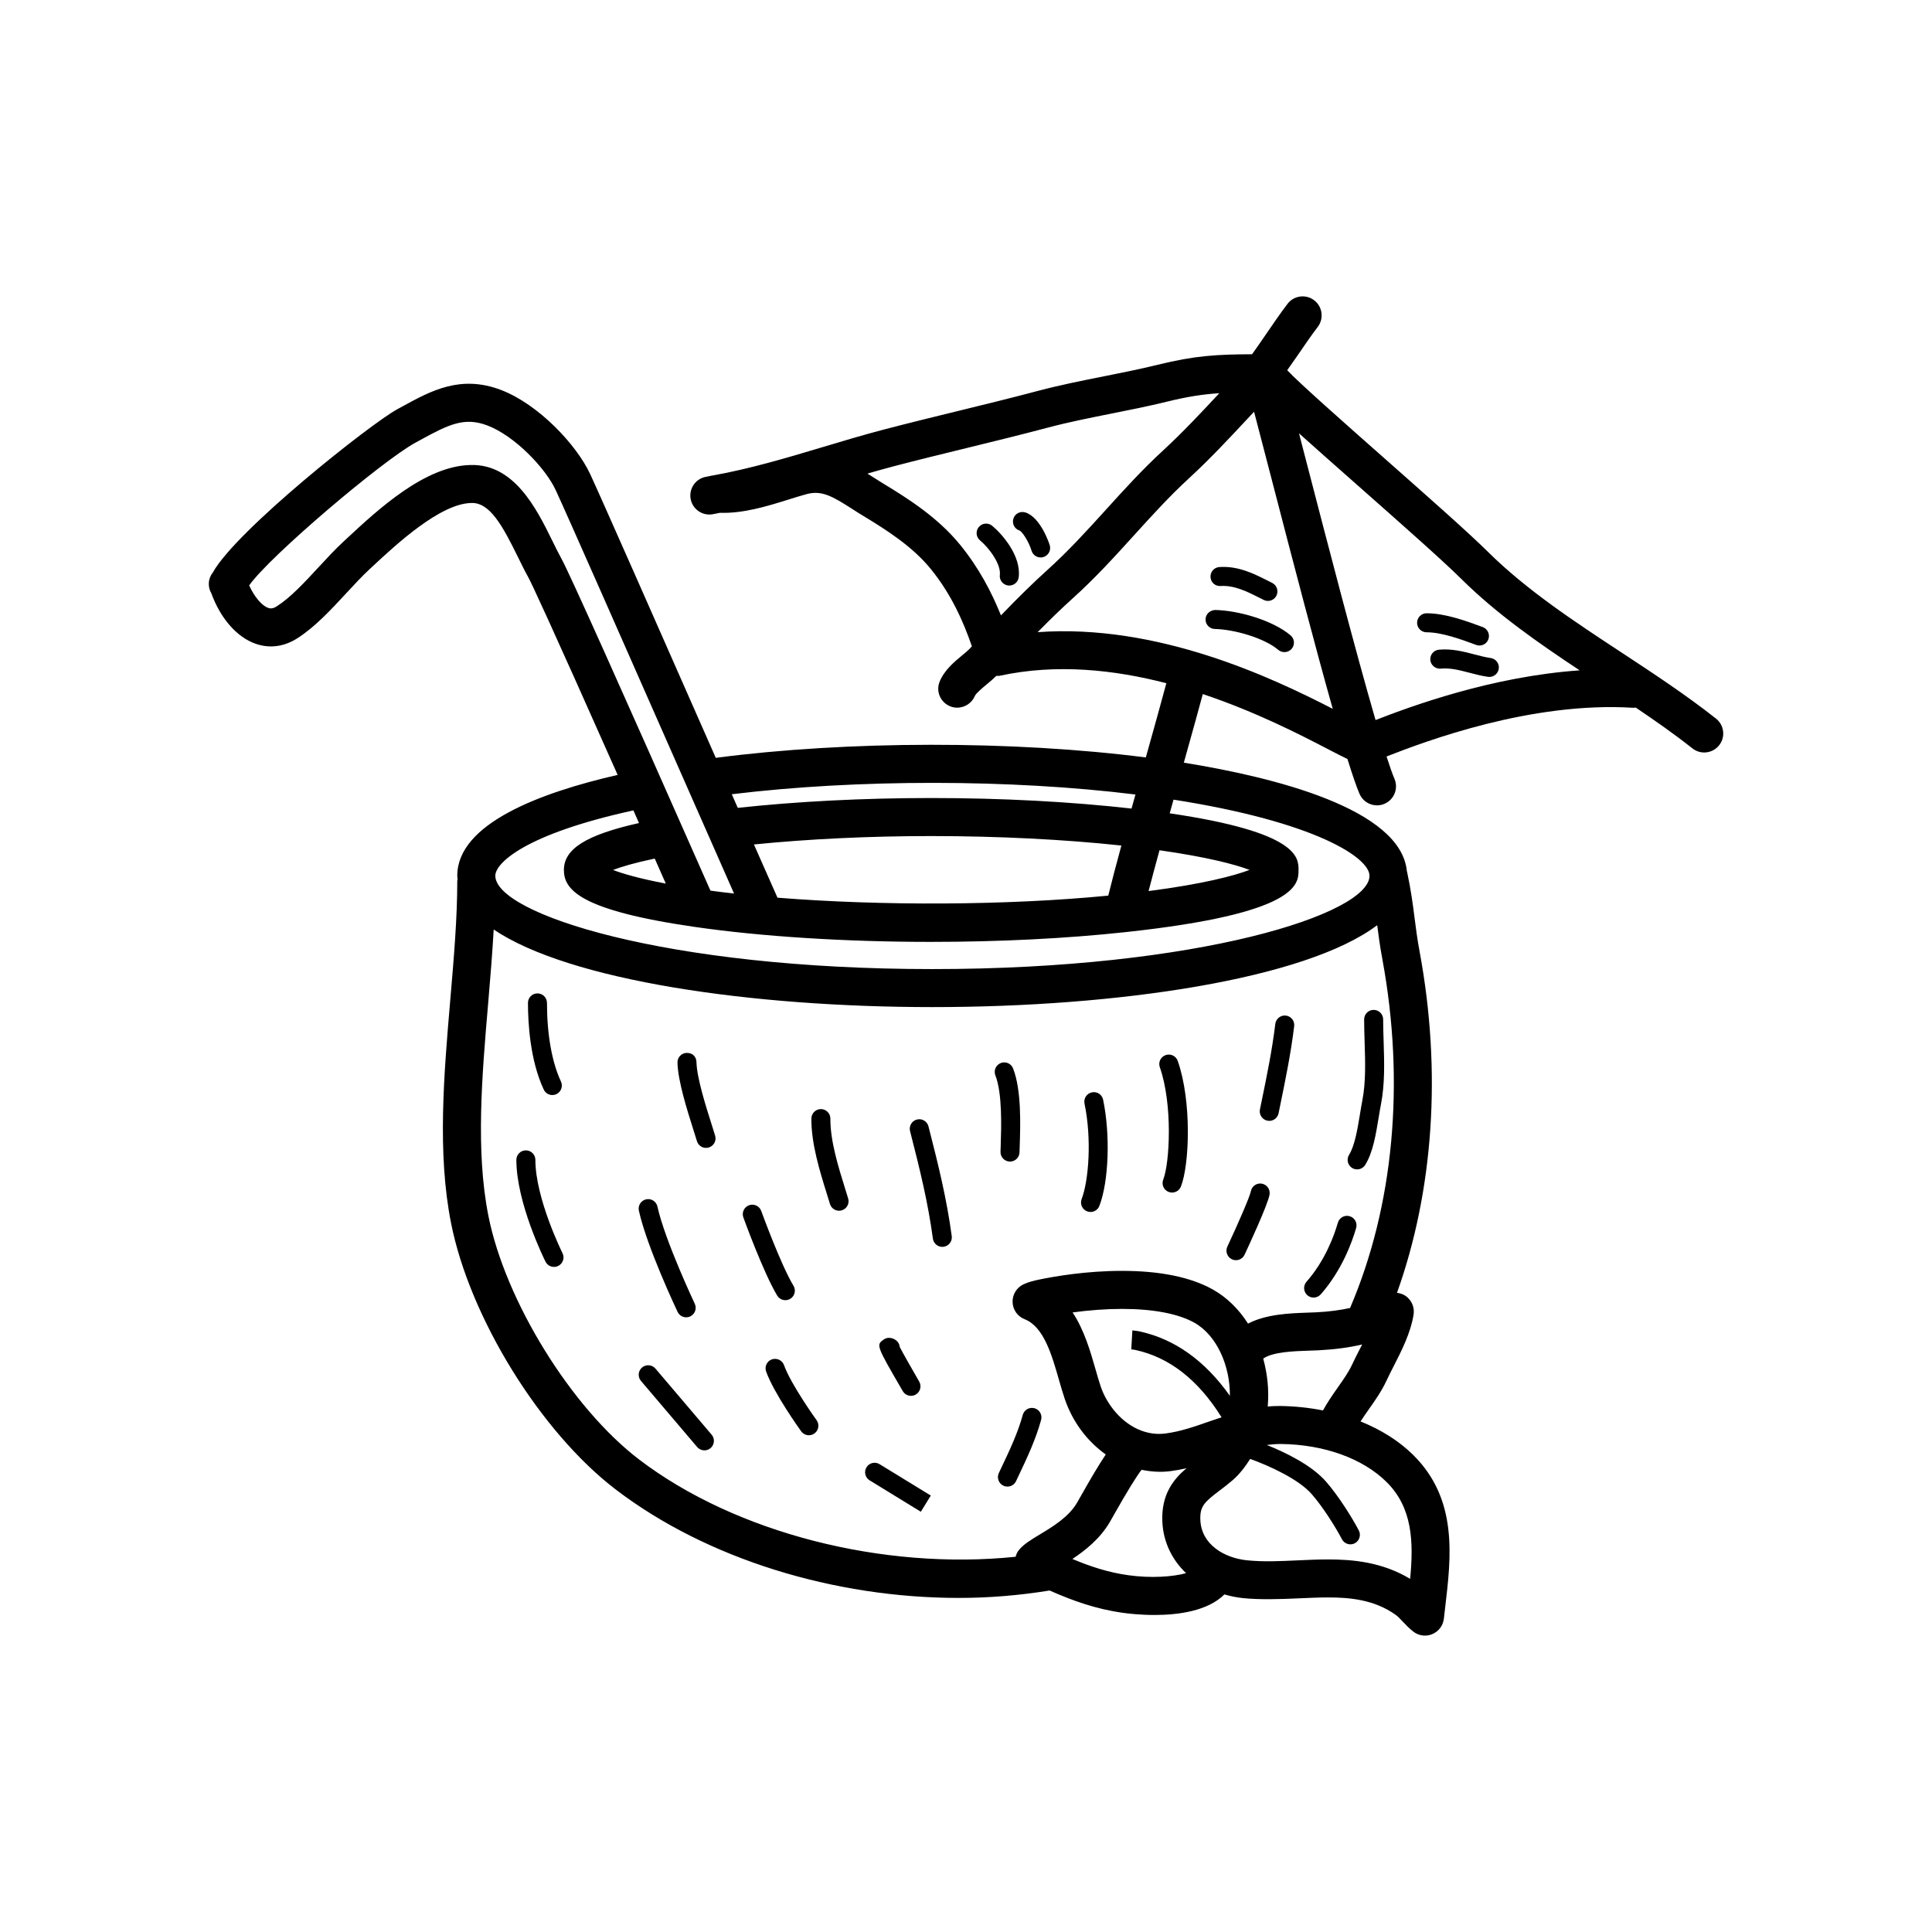 <?xml version="1.0" encoding="UTF-8"?>
<!-- The Best Svg Icon site in the world: iconSvg.co, Visit us! https://iconsvg.co -->
<svg fill="#000000" width="800px" height="800px" version="1.1" viewBox="144 144 512 512" xmlns="http://www.w3.org/2000/svg">
 <g>
  <path d="m290.38 434.2c0.355 0 0.723-0.078 1.066-0.242 1.258-0.59 1.801-2.09 1.211-3.352-2.387-5.086-3.703-12.48-3.703-20.828 0-1.391-1.125-2.519-2.519-2.519-1.391 0-2.519 1.125-2.519 2.519 0 5.254 0.543 15.223 4.184 22.973 0.426 0.91 1.332 1.449 2.281 1.449z"/>
  <path d="m285.88 451.38c0-1.391-1.125-2.519-2.519-2.519-1.391 0-2.519 1.125-2.519 2.519 0 11.414 7.406 26.34 7.723 26.973 0.441 0.879 1.332 1.391 2.254 1.391 0.379 0 0.762-0.082 1.125-0.266 1.246-0.625 1.75-2.137 1.125-3.379-0.07-0.145-7.188-14.48-7.188-24.719z"/>
  <path d="m323.57 491.66c0.43 0.91 1.332 1.441 2.277 1.441 0.363 0 0.727-0.078 1.074-0.242 1.258-0.594 1.797-2.102 1.199-3.356-0.078-0.168-7.902-16.738-9.891-25.746-0.301-1.363-1.664-2.231-3-1.918-1.359 0.301-2.219 1.645-1.918 3 2.106 9.57 9.926 26.121 10.258 26.82z"/>
  <path d="m317.7 506.69c-0.898-1.059-2.496-1.18-3.551-0.285-1.059 0.898-1.188 2.488-0.289 3.551l14.895 17.52c0.496 0.586 1.207 0.887 1.918 0.887 0.578 0 1.16-0.195 1.633-0.602 1.059-0.898 1.188-2.488 0.289-3.551z"/>
  <path d="m351.77 505.77c-0.473-1.305-1.918-1.973-3.227-1.516-1.309 0.473-1.984 1.918-1.512 3.227 2.109 5.84 8.996 15.426 9.285 15.828 0.496 0.684 1.266 1.047 2.047 1.047 0.508 0 1.027-0.152 1.473-0.477 1.129-0.812 1.383-2.387 0.57-3.512-0.07-0.094-6.766-9.41-8.637-14.598z"/>
  <path d="m352.13 488.56c0.445 0 0.895-0.117 1.301-0.363 1.191-0.719 1.57-2.269 0.852-3.457-3.363-5.555-8.496-19.684-8.547-19.824-0.473-1.312-1.918-1.984-3.227-1.512-1.309 0.473-1.984 1.918-1.512 3.223 0.215 0.602 5.359 14.742 8.977 20.719 0.473 0.781 1.301 1.215 2.156 1.215z"/>
  <path d="m332.56 441.9c-1.457-4.594-3.898-12.281-3.988-16.41-0.031-1.387-0.934-2.461-2.574-2.465-1.391 0.031-2.492 1.188-2.461 2.574 0.109 4.856 2.586 12.66 4.223 17.824 0.379 1.188 0.699 2.203 0.926 2.965 0.32 1.102 1.324 1.816 2.418 1.816 0.234 0 0.469-0.035 0.707-0.102 1.336-0.391 2.102-1.785 1.711-3.121-0.234-0.793-0.57-1.852-0.961-3.082z"/>
  <path d="m368 459.12c-1.867-6.004-3.984-12.801-3.941-18.66 0.012-1.391-1.109-2.527-2.5-2.539h-0.016c-1.383 0-2.508 1.117-2.519 2.5-0.047 6.648 2.191 13.844 4.168 20.195l0.758 2.457c0.332 1.086 1.332 1.785 2.41 1.785 0.242 0 0.488-0.035 0.734-0.109 1.332-0.41 2.082-1.816 1.676-3.144z"/>
  <path d="m373.63 532.85c-0.727 1.191-0.348 2.742 0.84 3.465 4.461 2.723 13.562 8.316 13.562 8.316l2.637-4.289s-9.113-5.606-13.578-8.324c-1.18-0.727-2.734-0.352-3.461 0.832z"/>
  <path d="m413.26 536.52 0.629-1.328c2.25-4.746 4.582-9.664 6.016-14.906 0.367-1.34-0.422-2.727-1.766-3.094-1.352-0.359-2.727 0.43-3.094 1.766-1.32 4.816-3.453 9.312-5.711 14.074l-0.629 1.332c-0.594 1.258-0.055 2.762 1.199 3.356 0.348 0.164 0.715 0.242 1.078 0.242 0.945 0 1.852-0.531 2.277-1.441z"/>
  <path d="m385.42 513.91c0.43 0 0.867-0.109 1.266-0.34 1.203-0.703 1.609-2.242 0.91-3.445-2.047-3.523-4.289-7.488-5.152-9.156-0.043-0.488-0.23-0.965-0.559-1.367-0.836-1.02-2.519-1.422-3.598-0.676-2.156 1.496-2.156 1.496 4.953 13.727 0.469 0.809 1.312 1.258 2.18 1.258z"/>
  <path d="m409.2 447.57-0.055 1.676c-0.035 1.387 1.062 2.543 2.457 2.582h0.062c1.363 0 2.484-1.086 2.519-2.457l0.051-1.637c0.188-5.555 0.492-14.844-1.758-20.59-0.508-1.301-1.965-1.938-3.266-1.426-1.293 0.512-1.934 1.973-1.426 3.266 1.871 4.777 1.57 13.758 1.414 18.586z"/>
  <path d="m386.99 440.69c-1.348 0.344-2.16 1.719-1.816 3.066 2.637 10.293 4.758 18.922 6.051 28.496 0.172 1.266 1.254 2.18 2.496 2.18 0.109 0 0.227-0.004 0.34-0.023 1.379-0.188 2.348-1.453 2.16-2.832-1.332-9.84-3.484-18.617-6.164-29.066-0.348-1.348-1.719-2.176-3.066-1.82z"/>
  <path d="m432.1 465.02c0.297 0.113 0.602 0.168 0.898 0.168 1.012 0 1.969-0.613 2.352-1.617 2.496-6.504 2.926-18.859 0.988-28.133-0.281-1.363-1.598-2.254-2.981-1.949-1.363 0.285-2.234 1.617-1.949 2.981 1.949 9.32 1.121 20.383-0.762 25.297-0.496 1.301 0.152 2.758 1.453 3.254z"/>
  <path d="m452.27 456.59c-0.512 1.293 0.117 2.762 1.41 3.273 0.305 0.117 0.621 0.176 0.93 0.176 1.004 0 1.949-0.602 2.344-1.59 2.262-5.703 2.922-22.566-0.84-33.293-0.457-1.312-1.895-2.008-3.207-1.543-1.312 0.457-2.008 1.898-1.543 3.207 3.445 9.832 2.637 25.402 0.906 29.77z"/>
  <path d="m470.48 477.73c0.344 0.164 0.707 0.234 1.066 0.234 0.945 0 1.855-0.535 2.281-1.453 1.012-2.168 6.102-13.125 6.613-15.887 0.254-1.367-0.645-2.68-2.012-2.938-1.348-0.262-2.68 0.641-2.938 2.012-0.266 1.422-3.375 8.574-6.231 14.676-0.586 1.266-0.039 2.766 1.219 3.356z"/>
  <path d="m479.86 440.99c0.172 0.035 0.344 0.051 0.512 0.051 1.172 0 2.219-0.82 2.465-2.012l0.438-2.156c1.387-6.746 2.82-13.723 3.695-20.93 0.168-1.383-0.812-2.637-2.195-2.805-1.352-0.168-2.637 0.812-2.805 2.195-0.852 7.008-2.203 13.574-3.633 20.527l-0.441 2.156c-0.273 1.363 0.602 2.691 1.965 2.973z"/>
  <path d="m502.32 453.52c0.418 0.254 0.875 0.379 1.332 0.379 0.836 0 1.664-0.422 2.141-1.188 2.047-3.293 2.82-8 3.566-12.551 0.203-1.238 0.402-2.449 0.625-3.582 1.043-5.391 0.867-11.047 0.695-16.512-0.062-1.996-0.129-3.977-0.129-5.914 0-1.391-1.125-2.519-2.519-2.519-1.391 0-2.519 1.125-2.519 2.519 0 1.992 0.062 4.023 0.129 6.078 0.168 5.188 0.336 10.547-0.605 15.387-0.227 1.176-0.434 2.441-0.645 3.731-0.641 3.879-1.359 8.266-2.879 10.699-0.73 1.18-0.371 2.734 0.809 3.473z"/>
  <path d="m492.12 487.87c0.699 0 1.391-0.289 1.895-0.855 5.57-6.336 8.266-13.738 9.379-17.586 0.383-1.34-0.383-2.731-1.723-3.121-1.328-0.398-2.734 0.383-3.121 1.723-0.996 3.445-3.398 10.059-8.324 15.656-0.914 1.043-0.812 2.637 0.23 3.559 0.477 0.418 1.074 0.625 1.664 0.625z"/>
  <path d="m598.76 334.44c-7.996-6.316-16.695-12.031-25.102-17.559-12.328-8.102-25.082-16.48-35.34-26.645-5.141-5.094-16.43-15.059-27.34-24.699-10.281-9.078-22.902-20.23-25.852-23.426 0.91-1.301 1.844-2.598 2.731-3.894 1.766-2.59 3.523-5.164 5.363-7.586 1.684-2.215 1.254-5.379-0.961-7.059-2.211-1.684-5.383-1.254-7.059 0.961-1.945 2.555-3.797 5.273-5.668 8.004-1.215 1.785-2.461 3.586-3.723 5.344-9.359 0.039-15.133 0.355-25.027 2.789-4.695 1.156-9.473 2.106-14.25 3.059-5.711 1.137-11.621 2.312-17.387 3.84-7.121 1.891-14.25 3.633-21.379 5.375-6.531 1.598-13.055 3.191-19.551 4.894-5.523 1.445-11.008 3.09-16.488 4.734-9.391 2.82-19.086 5.684-28.738 7.418-0.328 0.051-0.648 0.078-0.953 0.188-0.289 0.051-0.582 0.121-0.867 0.168-2.746 0.449-4.609 3.039-4.156 5.785 0.406 2.469 2.543 4.223 4.965 4.223 0.27 0 0.543-0.023 0.82-0.066 0.676-0.109 1.34-0.27 2.012-0.391 5.984 0.211 12.27-1.664 17.898-3.434 1.789-0.562 3.512-1.105 5.113-1.531 3.969-1.055 6.828 0.617 11.969 3.91 0.996 0.637 2.012 1.289 3.062 1.922 6.082 3.672 12.973 8.082 17.75 13.941 5.445 6.668 8.656 13.91 10.961 20.574-0.25 0.262-0.492 0.547-0.746 0.801-0.496 0.492-1.121 1-1.77 1.535-2.156 1.785-4.832 4.008-6.055 7.09-1.012 2.566 0.25 5.426 2.805 6.469 0.613 0.25 1.246 0.367 1.871 0.367 1.984 0 3.883-1.191 4.695-3.133 0.297-0.699 2.129-2.219 3.113-3.035 0.895-0.742 1.742-1.453 2.434-2.137 0.039-0.039 0.078-0.082 0.117-0.121 0.289-0.012 0.57 0.039 0.859-0.023 15.059-3.277 30.383-1.617 44.211 1.965-1.254 4.707-3.418 12.441-5.441 19.672-35.223-4.508-78.891-4.469-113.97 0.105-0.195-0.438-0.383-0.871-0.578-1.312-13.258-30.094-29.758-67.547-32.711-73.895-3.598-7.738-13.645-18.457-23.609-22.277-10.723-4.09-18.555 0.203-26.137 4.356l-1.367 0.746c-7.094 3.863-42.664 32.062-48.871 43.25-0.621 0.785-1.02 1.746-1.074 2.789-0.055 0.988 0.195 1.934 0.668 2.75 2.422 6.648 6.75 11.605 11.691 13.348 3.731 1.316 7.578 0.82 11.121-1.453 4.688-3 8.906-7.559 12.988-11.973 2.129-2.301 4.137-4.473 6.055-6.246l0.879-0.82c6.254-5.816 17.895-16.633 26.137-16.801 4.965-0.211 8.375 6.176 12.41 14.383 0.926 1.883 1.812 3.691 2.699 5.285 0.867 1.562 5.293 10.961 23.695 52.395-20.641 4.727-42.5 12.965-42.5 26.715 0 0.309 0.055 0.613 0.082 0.918-0.012 0.137-0.082 0.254-0.082 0.395 0 9.918-0.895 20.383-1.844 31.457-1.715 20.02-3.488 40.719 0.195 59.293 4.969 25.086 23.773 55.469 43.738 70.668 24.059 18.328 57.758 28.66 90.812 28.66 8.117 0 16.184-0.684 24.07-1.965 6.023 2.656 12.168 4.91 19.492 5.922 1.324 0.188 4.5 0.562 8.324 0.562 6.211 0 14.086-1.02 18.504-5.445 1.559 0.449 3.18 0.797 4.887 0.973 4.324 0.449 9.738 0.305 14.945 0.059 2.566-0.117 5.125-0.234 7.656-0.234 5.664 0 12.215 0.547 17.898 4.609 0.688 0.492 1.246 1.121 1.824 1.738 0.875 0.93 1.777 1.855 2.824 2.68 0.906 0.719 2.008 1.086 3.125 1.086 0.656 0 1.312-0.129 1.938-0.391 1.688-0.703 2.863-2.269 3.07-4.09l0.359-3.121c1.586-13.391 3.379-28.574-8.52-40.301-3.758-3.711-8.516-6.672-13.922-8.852 0.648-1.004 1.363-2.031 2.109-3.094 1.699-2.406 3.453-4.891 4.727-7.625 0.582-1.258 1.246-2.555 1.918-3.871 2.117-4.144 4.512-8.832 5.301-13.723 0.305-1.902-0.5-3.812-2.078-4.926-0.703-0.488-1.5-0.746-2.316-0.848 9.676-27.051 11.863-58.633 6.023-90.25-0.676-3.617-1.027-6.449-1.383-9.215-0.449-3.531-0.914-7.184-1.977-12.141-0.012-0.039-0.035-0.066-0.043-0.102-1.555-16.586-35.246-24.945-59.113-28.785 2.414-8.613 4.023-14.414 5.027-18.184 14.105 4.715 25.965 10.848 33.234 14.629 2.215 1.152 3.824 1.984 5.102 2.582 1.266 4.066 2.348 7.246 3.184 9.211 0.816 1.918 2.68 3.074 4.641 3.074 0.66 0 1.324-0.129 1.969-0.402 2.562-1.086 3.758-4.043 2.672-6.606-0.562-1.316-1.277-3.387-2.106-5.949 10.297-4.012 38.289-14.621 65.469-12.895 0.191 0.012 0.363-0.066 0.551-0.074 5.16 3.481 10.273 7.059 15.039 10.828 0.926 0.73 2.027 1.086 3.121 1.086 1.492 0 2.961-0.656 3.961-1.914 1.723-2.172 1.352-5.34-0.832-7.062zm-248.72 47.457c-1.266-2.84-3.457-7.805-6.242-14.109 14.387-1.434 30.402-2.223 46.973-2.223 17.633 0 35.277 0.887 50.406 2.512-1.426 5.238-2.637 9.836-3.473 13.273-26.832 2.617-60.078 2.75-87.664 0.547zm101.24-12.57c12.461 1.77 19.938 3.719 23.871 5.207-4.168 1.574-12.375 3.738-26.766 5.609 0.801-3.098 1.801-6.812 2.894-10.816zm-6.371-14.773c-0.348 1.25-0.695 2.488-1.039 3.723-15.988-1.805-34.176-2.793-53.102-2.793-18.156 0-35.719 0.922-51.246 2.606-0.523-1.18-1.055-2.387-1.59-3.609 33.238-4.039 73.828-4.023 106.98 0.074zm-154.57-67.309c-4.195-8.547-10.113-20.352-21.656-20.016-12.082 0.242-24.543 11.828-32.793 19.496l-0.867 0.805c-2.203 2.035-4.441 4.457-6.609 6.801-3.648 3.945-7.418 8.023-11.02 10.32-1.109 0.719-1.777 0.641-2.336 0.441-1.715-0.605-3.676-2.981-5.027-5.957 5.496-7.777 35.227-33.012 44.074-37.828l1.395-0.762c7.441-4.078 11.598-6.106 17.691-3.781 7.258 2.785 15.348 11.254 18.074 17.117 2.91 6.258 19.387 43.656 32.625 73.711 6.086 13.812 11.352 25.77 14.641 33.203-2.141-0.238-4.223-0.496-6.25-0.766l-0.508-1.141c-23.824-53.93-36.938-83.137-38.977-86.812-0.805-1.457-1.613-3.109-2.457-4.832zm30.105 90.914c-7.082-1.34-11.418-2.629-13.977-3.609 2.184-0.836 5.672-1.895 11.047-3.019 0.945 2.144 1.926 4.359 2.93 6.629zm-7.062 152.63c-17.934-13.656-35.488-42.035-39.957-64.605-3.41-17.176-1.699-37.156-0.043-56.477 0.551-6.414 1.086-12.949 1.453-19.379 20.031 13.543 68.355 20.562 116.26 20.562 49.238 0 98.934-7.41 117.88-21.703 0.34 2.699 0.715 5.504 1.367 9.012 6.066 32.855 2.977 65.539-8.562 92.434-2.637 0.57-5.496 0.965-8.887 1.137l-2.383 0.094c-4.891 0.164-10.977 0.418-15.773 2.902-2.406-3.773-5.555-6.926-9.328-9.039-5.859-3.273-13.957-4.934-24.078-4.934-9.441 0-17.785 1.441-22.047 2.328-1.141 0.246-2.566 0.551-4.023 1.227-1.832 0.852-2.977 2.711-2.914 4.727 0.059 2.016 1.324 3.805 3.203 4.535 5.047 1.969 7.188 9.438 9.074 16.031 0.523 1.805 1.02 3.527 1.543 5.078 2.098 6.156 6.004 11.293 10.879 14.727-1.723 2.555-3.785 6.016-6.504 10.832l-1.141 2.004c-2.215 3.766-6.453 6.32-9.859 8.379-2.43 1.461-4.348 2.621-5.613 4.234-0.391 0.492-0.605 1.078-0.789 1.664-35.07 3.625-74.141-6.254-99.762-25.77zm133.21-7.609c-0.02-0.004-0.035-0.02-0.055-0.023-5.293-1.93-9.211-6.957-10.824-11.684-0.477-1.402-0.922-2.965-1.391-4.606-1.344-4.684-2.977-10.391-6.07-15.059 4.449-0.605 8.984-0.934 13.094-0.934 8.262 0 14.887 1.266 19.164 3.652 5.914 3.312 9.496 11.352 9.426 19.391-6.574-9.297-14.609-15.078-24.023-17.098-0.516-0.113-1.062-0.176-1.82-0.25l-0.289 5.031c0.348 0.035 0.703 0.062 1.047 0.145 9.023 1.934 16.699 7.93 22.875 17.852-1.031 0.344-2.066 0.684-3.094 1.047-4 1.398-7.773 2.723-11.738 3.238-2.269 0.301-4.367-0.008-6.301-0.703zm-3.543 38.27c-5.391-0.746-10.102-2.316-14.855-4.309 3.434-2.269 7.32-5.363 9.902-9.75l1.227-2.156c3.387-5.996 5.758-9.836 7.199-11.727 2.484 0.508 5.047 0.703 7.656 0.359 1.465-0.188 2.887-0.457 4.266-0.777-3.465 2.934-6.727 6.926-6.406 14.188 0.23 5.32 2.535 10.055 6.289 13.625-3.516 0.969-9.289 1.383-15.277 0.547zm74.656 0.965c-7.484-4.531-15.465-5.152-21.727-5.152-2.688 0-5.398 0.121-8.117 0.25-4.5 0.203-9.027 0.438-13.445-0.023-5.922-0.613-12.031-4.144-12.309-10.648-0.164-3.66 1.086-4.793 5.066-7.805 1.137-0.859 2.32-1.762 3.5-2.785 1.816-1.57 3.305-3.523 4.641-5.625 5.176 1.875 12.855 5.371 16.324 9.352 2.957 3.398 6.219 8.57 7.996 11.941 0.453 0.855 1.328 1.344 2.231 1.344 0.398 0 0.801-0.094 1.176-0.289 1.23-0.648 1.703-2.176 1.055-3.406-1.91-3.617-5.434-9.195-8.656-12.895-3.852-4.434-10.859-7.789-15.723-9.742 1.227-0.156 2.445-0.262 3.699-0.262h0.02c11.449 0.137 21.652 3.805 27.996 10.055 6.926 6.844 7.203 15.887 6.273 25.691zm-13.348-60.887c-0.734 1.438-1.453 2.844-2.086 4.207-0.887 1.914-2.312 3.93-3.816 6.066-1.359 1.922-2.707 3.898-3.848 5.977-3.656-0.715-7.484-1.137-11.453-1.18-1.062 0-2.121 0.043-3.191 0.137 0.383-4.305-0.082-8.625-1.195-12.688 2.508-1.789 8.164-1.984 12.094-2.109l2.559-0.098c4.336-0.227 8.113-0.723 11.57-1.543-0.211 0.41-0.422 0.824-0.633 1.23zm2.578-125.45c0 10.086-45.125 24.738-115.84 24.738-70.707 0-115.83-14.652-115.83-24.738 0-3.324 7.82-11.027 36.594-17.316 0.48 1.09 0.988 2.223 1.484 3.352-14.035 3.137-19.902 6.875-19.902 12.43 0 5.234 4.199 10.688 34.652 15.094 17.684 2.559 39.914 3.969 62.59 3.969 18.168 0 36.031-0.895 51.664-2.594 45.781-4.934 45.781-12.723 45.781-16.469 0-3.312-0.062-10.012-34.141-15.008 0.336-1.207 0.676-2.422 1.012-3.625 37.68 5.902 51.93 15.387 51.93 20.168zm-128.86-103.93c-0.973-0.59-1.91-1.191-2.832-1.781-0.445-0.285-0.906-0.574-1.359-0.863 2.297-0.66 4.594-1.312 6.898-1.918 6.445-1.688 12.914-3.269 19.391-4.852 7.191-1.758 14.391-3.519 21.57-5.426 5.457-1.445 11.207-2.59 16.773-3.699 4.82-0.961 9.816-1.953 14.691-3.152 5.512-1.359 9.555-1.969 13.93-2.254l-0.012 0.012c-4.969 5.324-9.668 10.355-14.922 15.191-5.481 5.039-10.383 10.441-15.113 15.664-4.91 5.41-9.988 11.008-15.617 16.066-3.609 3.25-7.809 7.367-12.207 11.949-2.477-6.137-5.812-12.57-10.844-18.734-5.797-7.109-13.543-12.094-20.348-16.203zm40.918 39.379c3.32-3.379 6.461-6.418 9.219-8.898 6.008-5.402 11.258-11.191 16.34-16.793 4.797-5.289 9.328-10.281 14.469-15.016 5.539-5.094 10.363-10.262 15.469-15.73l1.852-1.977c1.238 4.695 2.832 10.832 4.481 17.199 6.047 23.34 11.836 45.48 16.367 61.531-16.027-8.238-46.352-22.625-78.195-20.316zm71.578-43.742c-0.879-3.402-1.648-6.359-2.32-8.949 4.055 3.644 9.254 8.242 16.07 14.258 10.809 9.543 21.984 19.418 26.918 24.305 9.402 9.312 20.414 16.977 31.391 24.25-23.359 1.625-44.699 9.523-54.094 13.172-5.352-18.398-12.875-47.422-17.965-67.035z"/>
  <path d="m463.48 308.12c-0.031 1.391 1.078 2.543 2.469 2.566 5.062 0.102 13.027 2.348 16.816 5.539 0.473 0.398 1.047 0.594 1.625 0.594 0.719 0 1.426-0.305 1.93-0.898 0.895-1.062 0.758-2.652-0.305-3.547-4.816-4.055-13.934-6.602-19.965-6.723-1.363 0.039-2.539 1.078-2.57 2.469z"/>
  <path d="m467.15 294.27c-1.387 0.09-2.441 1.285-2.352 2.676s1.191 2.422 2.676 2.356c3.633-0.238 6.981 1.441 10.504 3.219l0.91 0.461c0.359 0.18 0.746 0.266 1.125 0.266 0.922 0 1.812-0.508 2.254-1.391 0.621-1.242 0.117-2.754-1.125-3.379l-0.891-0.449c-3.781-1.914-8.016-4.098-13.102-3.758z"/>
  <path d="m539.04 318.38c-1.445-0.203-2.883-0.586-4.336-0.965-2.934-0.766-5.969-1.555-9.383-1.238-1.383 0.129-2.402 1.359-2.273 2.746 0.133 1.383 1.402 2.387 2.746 2.273 2.519-0.246 5.012 0.41 7.637 1.094 1.645 0.43 3.273 0.852 4.922 1.078 0.117 0.016 0.23 0.023 0.348 0.023 1.234 0 2.316-0.914 2.488-2.172 0.195-1.375-0.77-2.648-2.148-2.84z"/>
  <path d="m536.07 315.07c1.023 0 1.988-0.629 2.363-1.645 0.48-1.305-0.184-2.754-1.484-3.238-4.176-1.547-9.895-3.664-14.887-3.664-1.391 0-2.519 1.125-2.519 2.519 0 1.391 1.125 2.519 2.519 2.519 4.094 0 9.32 1.938 13.137 3.352 0.285 0.105 0.582 0.156 0.871 0.156z"/>
  <path d="m411.17 299.16c0.098 0.012 0.203 0.016 0.305 0.016 1.254 0 2.344-0.938 2.496-2.215 0.68-5.598-4.301-11.359-7.031-13.625-1.059-0.883-2.648-0.746-3.547 0.328-0.887 1.07-0.742 2.656 0.328 3.547 2.422 2.012 5.59 6.309 5.25 9.145-0.168 1.383 0.816 2.637 2.199 2.805z"/>
  <path d="m414.19 284.6c0.773 0.332 2.488 3.031 3.184 5.34 0.324 1.09 1.328 1.793 2.41 1.793 0.242 0 0.48-0.035 0.723-0.105 1.332-0.402 2.09-1.805 1.688-3.141-0.02-0.074-2.32-7.383-6.469-8.688-1.344-0.414-2.754 0.316-3.168 1.645-0.418 1.332 0.309 2.738 1.633 3.156z"/>
 </g>
</svg>